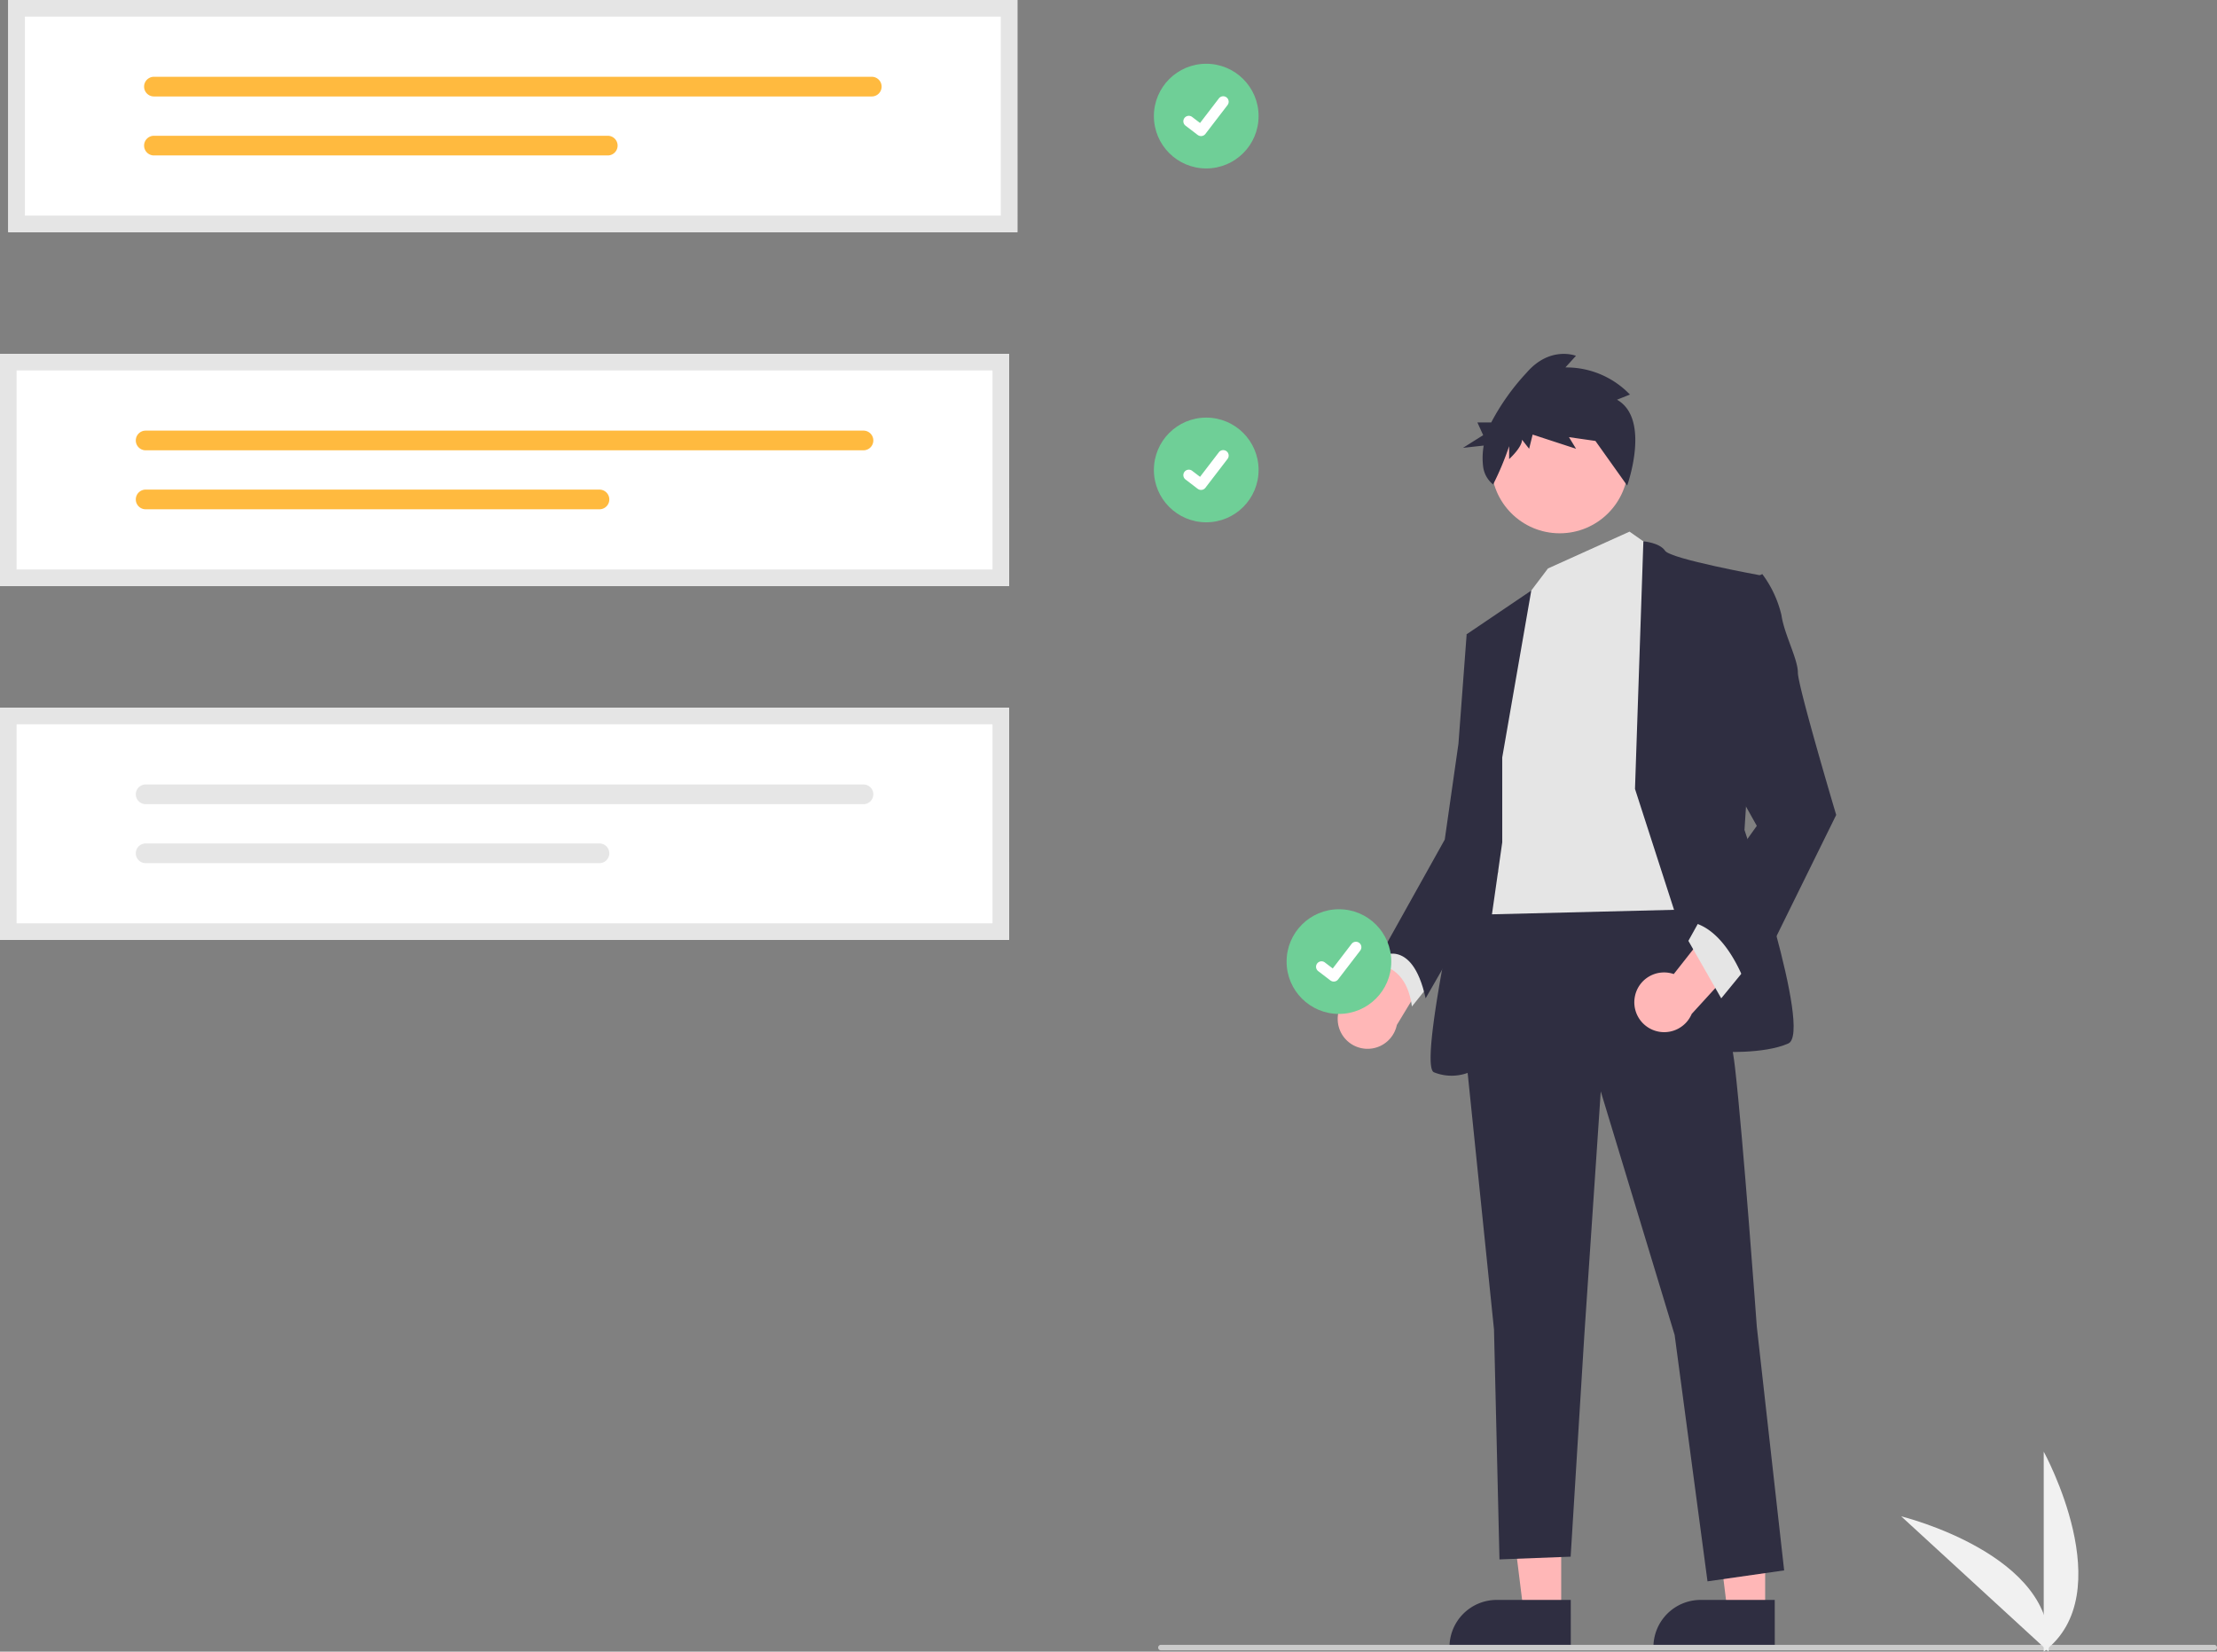 <svg id="Group_25" data-name="Group 25" xmlns="http://www.w3.org/2000/svg" width="219.009" height="163.169" viewBox="0 0 219.009 163.169">
  <rect x="0" y="0" width="219.009" height="163.169" fill="#808080" stroke="none"/>
  <circle id="Ellipse_44" data-name="Ellipse 44" cx="5.171" cy="5.171" r="5.171" transform="translate(113.989 6.299)" fill="#6fcf97"/>
  <path id="Path_395" data-name="Path 395" d="M628.806,190.026a.536.536,0,0,1-.323-.107l-.006,0-1.215-.93a.54.54,0,0,1,.657-.857l.787.6,1.86-2.427a.54.54,0,0,1,.757-.1h0l-.012.016.012-.016a.54.54,0,0,1,.1.757l-2.188,2.853a.54.54,0,0,1-.43.211Z" transform="translate(-510.158 -176.583)" fill="#fff"/>
  <circle id="Ellipse_44-2" data-name="Ellipse 44" cx="5.171" cy="5.171" r="5.171" transform="translate(113.989 41.257)" fill="#6fcf97"/>
  <path id="Path_395-2" data-name="Path 395" d="M628.806,318.027a.536.536,0,0,1-.323-.107l-.006,0-1.215-.93a.54.54,0,0,1,.657-.857l.787.6,1.86-2.427a.54.54,0,0,1,.757-.1h0l-.012.016.012-.016a.541.541,0,0,1,.1.757l-2.188,2.853a.54.54,0,0,1-.43.211Z" transform="translate(-510.158 -269.626)" fill="#fff"/>
  <path id="Path_547" data-name="Path 547" d="M682.9,487.456a2.935,2.935,0,0,1,3.334-3.022l4.736-9.292,2.676,4.713-4.908,8.1a2.951,2.951,0,0,1-5.839-.5Z" transform="translate(-550.752 -386.692)" fill="#ffb7b7"/>
  <path id="Path_548" data-name="Path 548" d="M550.112,545.038H546.4L544.627,530.7h5.485Z" transform="translate(-395.887 -385.765)" fill="#ffb7b7"/>
  <path id="Path_549" data-name="Path 549" d="M735.323,734.837H723.339v-.152A4.665,4.665,0,0,1,728,730.021h7.32Z" transform="translate(-580.15 -571.961)" fill="#2f2e41"/>
  <path id="Path_550" data-name="Path 550" d="M623.885,545.038h-3.717L618.4,530.7h5.485Z" transform="translate(-449.512 -385.765)" fill="#ffb7b7"/>
  <path id="Path_551" data-name="Path 551" d="M809.1,734.837H797.112v-.152a4.665,4.665,0,0,1,4.664-4.664h7.32Z" transform="translate(-633.776 -571.961)" fill="#2f2e41"/>
  <path id="Path_552" data-name="Path 552" d="M699.488,490.62l-1.622,2.7s2.7,0,3.245,4.056l2.163-2.7Z" transform="translate(-561.633 -397.942)" fill="#e5e5e5"/>
  <path id="Path_553" data-name="Path 553" d="M750.193,469.827s4.327,11.357,5.138,18.388,2.163,25.689,2.163,25.689l2.7,24.067-7.572,1.082-3.245-24.337-7.3-24.067-1.622,24.067-1.352,21.9-7.031.27-.541-22.715L728.56,485.24l1.623-13.791Z" transform="translate(-583.945 -382.828)" fill="#2f2e41"/>
  <circle id="Ellipse_122" data-name="Ellipse 122" cx="6.76" cy="6.76" r="6.76" transform="translate(147.319 39.166)" fill="#ffb7b7"/>
  <path id="Path_554" data-name="Path 554" d="M547.68,192.312l2.7,1.893,3.515,35.424-21.9.541,2.975-24.608,2.7-7.031,1.952-2.581Z" transform="translate(-386.705 -139.791)" fill="#e5e5e5"/>
  <path id="Path_555" data-name="Path 555" d="M790.444,371.551l.827-24.461s1.606.124,2.147.935,9.464,2.434,9.464,2.434l-1.622,25.149s6.76,20.011,4.327,21.092-6.76.811-6.76.811Z" transform="translate(-628.929 -293.611)" fill="#2f2e41"/>
  <path id="Path_556" data-name="Path 556" d="M723.585,381.391l2.869-16.486-6.384,4.317,1.623,11.9-1.352,8.112s-5.138,22.444-3.515,23.256a4.661,4.661,0,0,0,3.515,0l3.245-22.715Z" transform="translate(-575.185 -306.561)" fill="#2f2e41"/>
  <path id="Path_557" data-name="Path 557" d="M708.411,378.733l-1.893.541-.811,10.817-1.352,9.465-6.49,11.628s3.245-2.163,4.6,4.056L709.61,402.8Z" transform="translate(-561.633 -316.612)" fill="#2f2e41"/>
  <path id="Path_558" data-name="Path 558" d="M743.427,283.8l1.275-.51a8.7,8.7,0,0,0-6.374-2.679l1.043-1.148s-2.55-1.021-4.868,1.659A22.625,22.625,0,0,0,731,286.046h-1.365l.57,1.255-1.994,1.255,2.047-.225a7.01,7.01,0,0,0-.056,2.081,2.693,2.693,0,0,0,.986,1.761h0a28.3,28.3,0,0,0,1.581-3.783v1.276s1.275-1.148,1.275-1.914l.7.893.348-1.4,4.288,1.4-.7-1.148,2.666.383-1.043-1.4,4.127,5.8S746.788,285.71,743.427,283.8Z" transform="translate(-583.688 -244.311)" fill="#2f2e41"/>
  <path id="Path_559" data-name="Path 559" d="M790.234,484.13a2.935,2.935,0,0,1,3.858-2.317l6.45-8.2,1.71,5.143-6.387,6.994a2.951,2.951,0,0,1-5.631-1.624Z" transform="translate(-628.747 -385.583)" fill="#ffb7b7"/>
  <path id="Path_560" data-name="Path 560" d="M616.392,336.566l-2.434,2.975-3.245-5.679,1.352-2.434Z" transform="translate(-443.924 -240.913)" fill="#e5e5e5"/>
  <path id="Path_561" data-name="Path 561" d="M814.89,360.012l2.163-1.082a11.019,11.019,0,0,1,1.893,4.056c.27,1.893,1.622,4.327,1.622,5.679s3.786,14.062,3.786,14.062L815.7,400.3s-1.893-6.49-5.949-7.031l6.76-9.465-3.786-6.76Z" transform="translate(-642.963 -302.217)" fill="#2f2e41"/>
  <path id="Path_562" data-name="Path 562" d="M722.287,746.814H618.234a.273.273,0,0,1,0-.546H722.287a.273.273,0,0,1,0,.546Z" transform="translate(-503.551 -583.771)" fill="#cbcbcb"/>
  <path id="Path_563" data-name="Path 563" d="M298.723,302.212H199.039V279.271h99.683Z" transform="translate(-199.039 -244.314)" fill="#fff"/>
  <path id="Path_564" data-name="Path 564" d="M249.132,307.046a.971.971,0,0,0,0,1.943h70.914a.971.971,0,0,0,0-1.943Z" transform="translate(-234.745 -264.503)" fill="#ffba3f"/>
  <path id="Path_565" data-name="Path 565" d="M249.127,328.384a.971.971,0,0,0,0,1.943h44.833a.971.971,0,1,0,0-1.943Z" transform="translate(-234.74 -280.014)" fill="#ffba3f"/>
  <path id="Path_566" data-name="Path 566" d="M298.723,302.212H199.039V279.271h99.683Zm-98.045-1.639h96.406V280.91H200.678Z" transform="translate(-199.039 -244.314)" fill="#e5e5e5"/>
  <path id="Path_567" data-name="Path 567" d="M298.723,430.212H199.039V407.271h99.683Z" transform="translate(-199.039 -337.356)" fill="#fff"/>
  <path id="Path_568" data-name="Path 568" d="M249.132,435.046a.971.971,0,1,0,0,1.943h70.914a.971.971,0,0,0,0-1.943Z" transform="translate(-234.745 -357.545)" fill="#e6e6e6"/>
  <path id="Path_569" data-name="Path 569" d="M249.127,456.384a.971.971,0,0,0,0,1.943h44.833a.971.971,0,1,0,0-1.943Z" transform="translate(-234.74 -373.056)" fill="#e6e6e6"/>
  <path id="Path_570" data-name="Path 570" d="M298.723,430.212H199.039V407.271h99.683Zm-98.045-1.639h96.406V408.91H200.678Z" transform="translate(-199.039 -337.356)" fill="#e5e5e5"/>
  <path id="Path_571" data-name="Path 571" d="M301.723,174.212H202.039V151.271h99.683Z" transform="translate(-201.22 -151.271)" fill="#fff"/>
  <path id="Path_572" data-name="Path 572" d="M252.132,179.046a.971.971,0,1,0,0,1.943h70.914a.971.971,0,0,0,0-1.943Z" transform="translate(-236.926 -171.46)" fill="#ffba3f"/>
  <path id="Path_573" data-name="Path 573" d="M252.127,200.384a.971.971,0,1,0,0,1.943h44.833a.971.971,0,1,0,0-1.943Z" transform="translate(-236.921 -186.971)" fill="#ffba3f"/>
  <path id="Path_574" data-name="Path 574" d="M301.723,174.212H202.039V151.271h99.683Zm-98.045-1.639h96.406V152.91H203.678Z" transform="translate(-201.22 -151.271)" fill="#e5e5e5"/>
  <path id="Path_575" data-name="Path 575" d="M938.287,696.145V676.389S945.987,690.4,938.287,696.145Z" transform="translate(-736.395 -532.976)" fill="#f1f1f1"/>
  <path id="Path_576" data-name="Path 576" d="M901.293,713.155l-14.554-13.361S902.264,703.6,901.293,713.155Z" transform="translate(-698.925 -549.99)" fill="#f1f1f1"/>
  <circle id="Ellipse_44-3" data-name="Ellipse 44" cx="5.171" cy="5.171" r="5.171" transform="translate(127.098 89.827)" fill="#6fcf97"/>
  <path id="Path_395-3" data-name="Path 395" d="M676.806,495.872a.536.536,0,0,1-.323-.107l-.006,0-1.215-.93a.54.54,0,0,1,.657-.857l.787.6,1.86-2.427a.54.54,0,0,1,.757-.1h0l-.012.016.012-.016a.54.54,0,0,1,.1.757l-2.188,2.853a.54.54,0,0,1-.43.211Z" transform="translate(-545.049 -398.901)" fill="#fff"/>
</svg>
